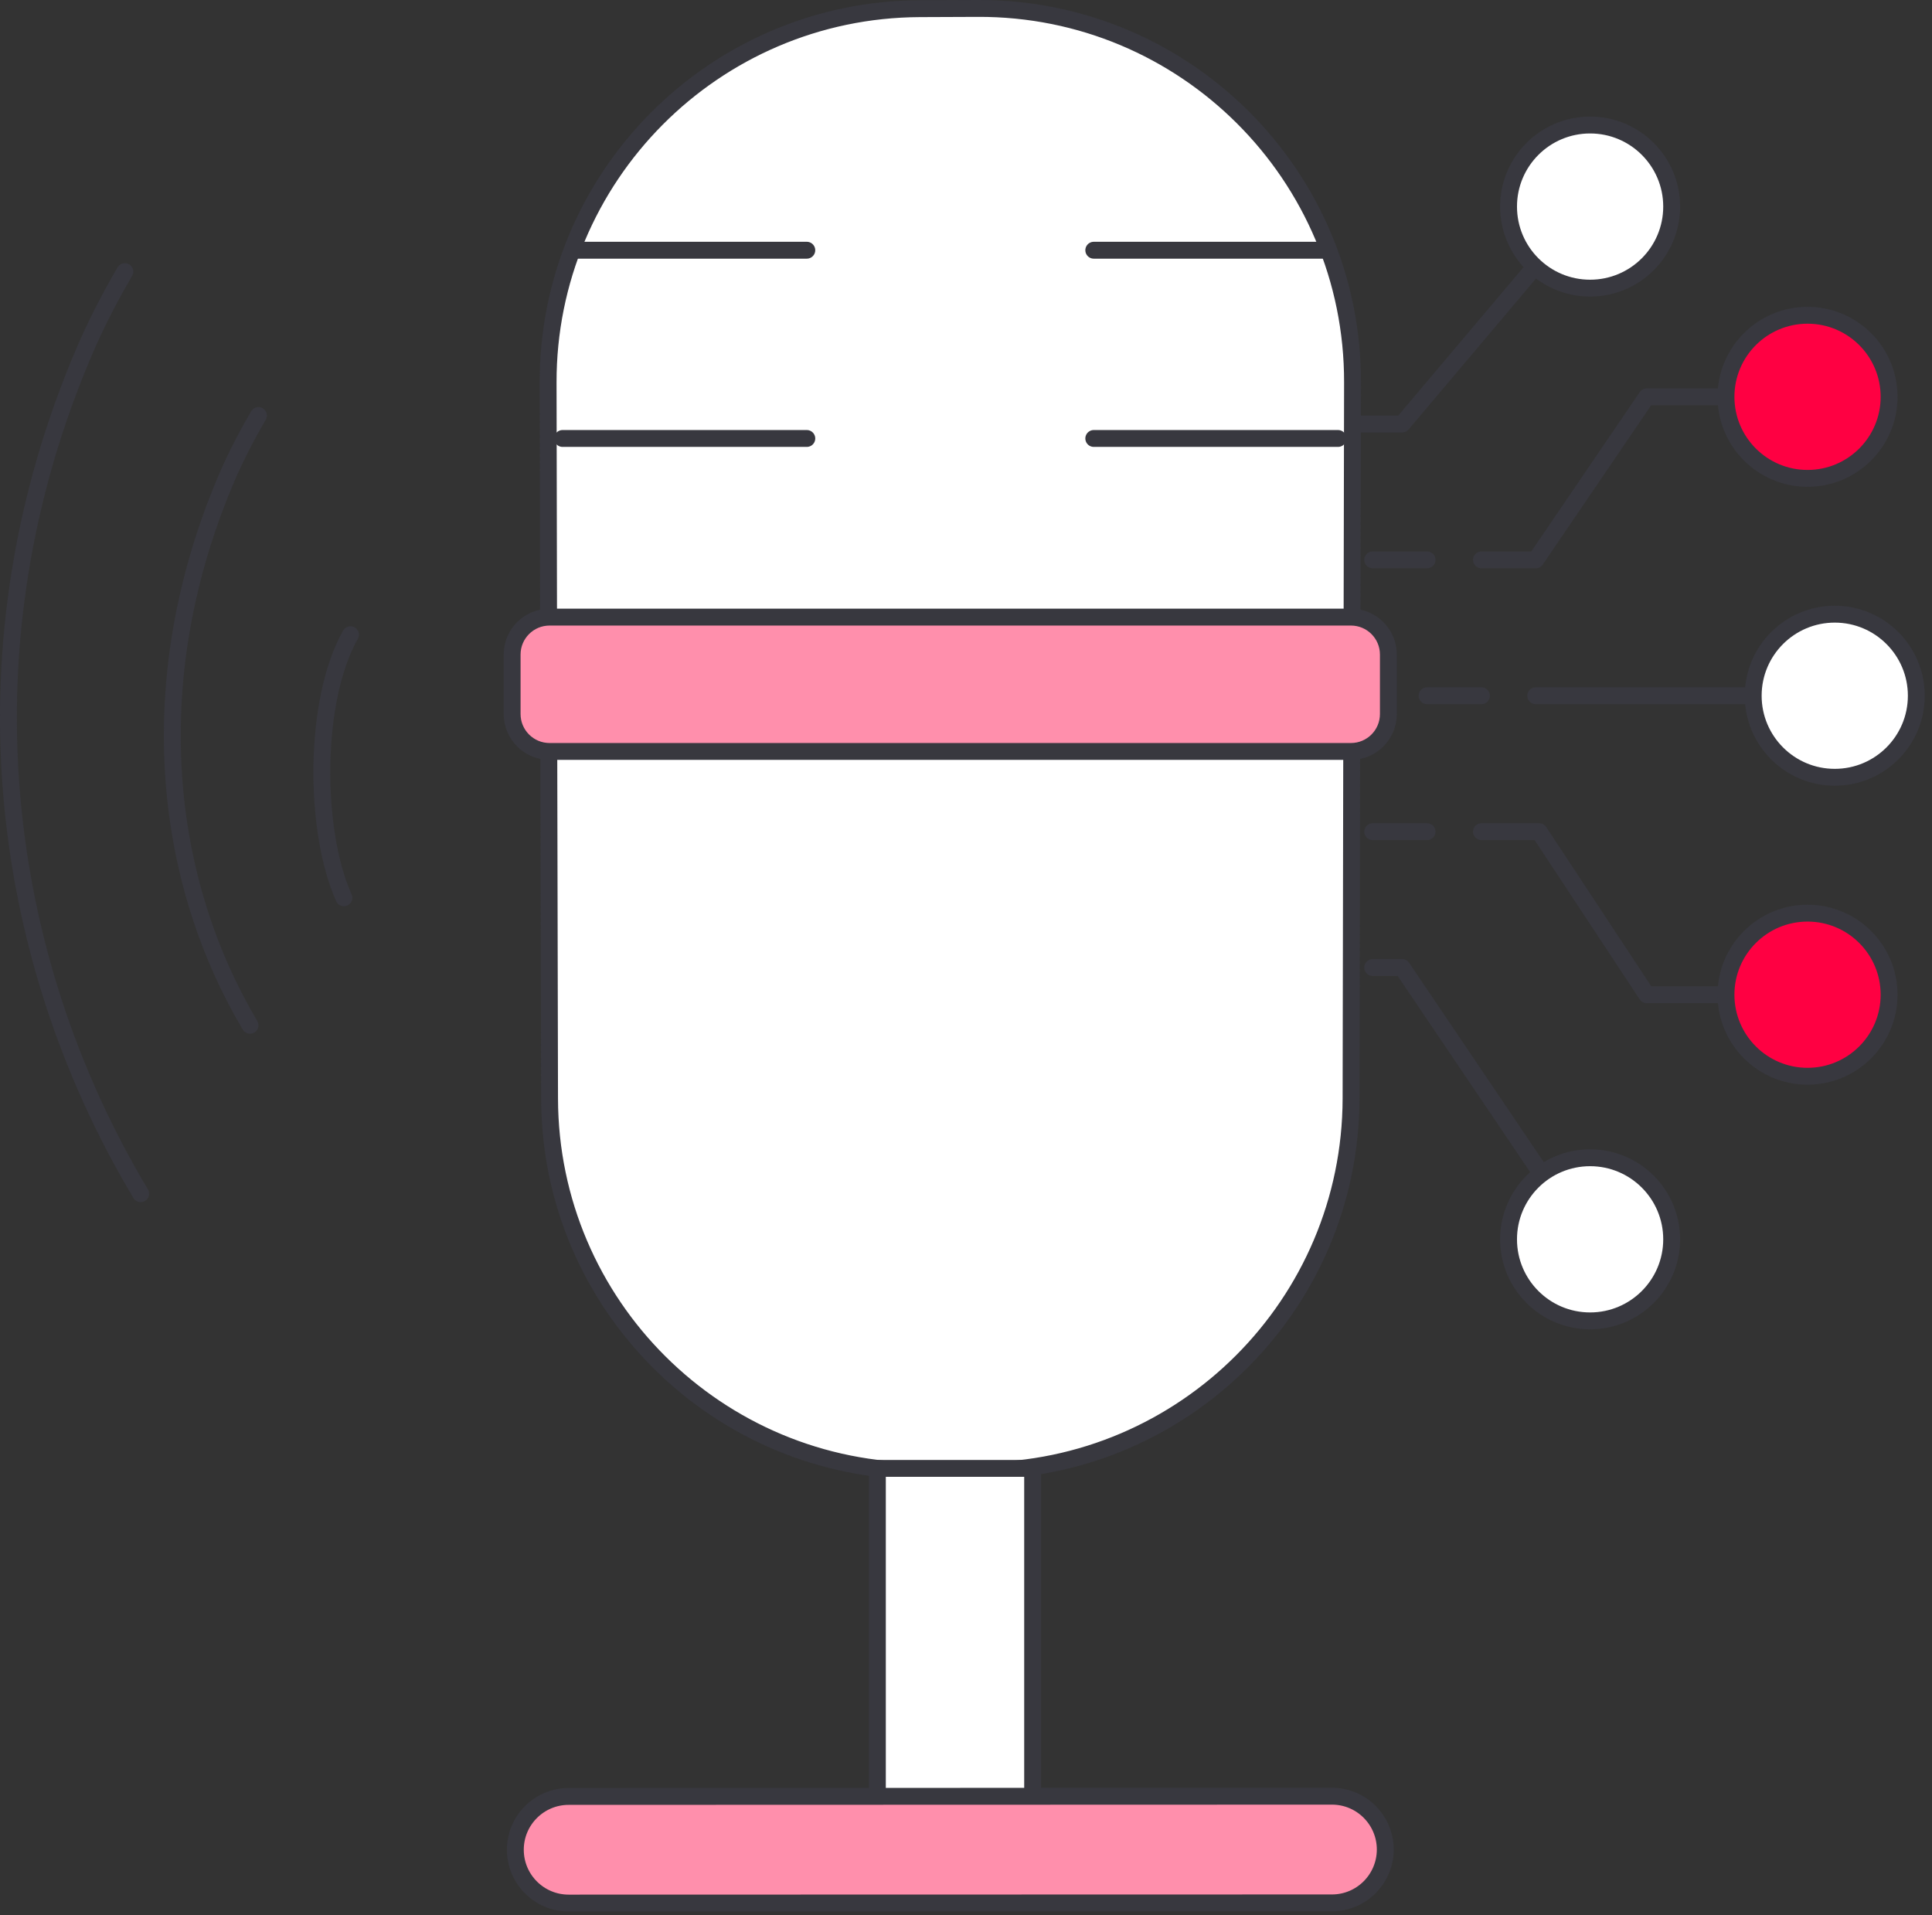 <svg width="229" height="227" viewBox="0 0 229 227" fill="none" xmlns="http://www.w3.org/2000/svg">
<rect x="0" y="0" width="229" height="227" fill="#333333" stroke="none"/>
<path d="M214.248 47.035H195.186L182.033 66.362H175.596" stroke="#38383F" stroke-width="2" stroke-linecap="round" stroke-linejoin="round"/>
<path d="M217.469 82.465H182.031" stroke="#38383F" stroke-width="2" stroke-linecap="round" stroke-linejoin="round"/>
<path d="M214.248 56.702C219.586 56.702 223.914 52.374 223.914 47.035C223.914 41.696 219.586 37.368 214.248 37.368C208.909 37.368 204.581 41.696 204.581 47.035C204.581 52.374 208.909 56.702 214.248 56.702Z" fill="#FF0042" stroke="#38383F" stroke-width="2" stroke-miterlimit="10"/>
<path d="M214.248 117.903H195.186L182.436 98.576H175.596" stroke="#38383F" stroke-width="2" stroke-linecap="round" stroke-linejoin="round"/>
<path d="M214.248 127.569C219.586 127.569 223.914 123.241 223.914 117.902C223.914 112.563 219.586 108.235 214.248 108.235C208.909 108.235 204.581 112.563 204.581 117.902C204.581 123.241 208.909 127.569 214.248 127.569Z" fill="#FF0042" stroke="#38383F" stroke-width="2" stroke-miterlimit="10"/>
<path d="M217.473 92.131C222.812 92.131 227.14 87.803 227.14 82.465C227.14 77.126 222.812 72.798 217.473 72.798C212.135 72.798 207.807 77.126 207.807 82.465C207.807 87.803 212.135 92.131 217.473 92.131Z" fill="white" stroke="#38383F" stroke-width="2" stroke-miterlimit="10"/>
<path d="M187.956 146.896L166.199 114.681H162.706" stroke="#38383F" stroke-width="2" stroke-linecap="round" stroke-linejoin="round"/>
<path d="M188.475 156.563C193.814 156.563 198.142 152.235 198.142 146.896C198.142 141.557 193.814 137.229 188.475 137.229C183.136 137.229 178.809 141.557 178.809 146.896C178.809 152.235 183.136 156.563 188.475 156.563Z" fill="white" stroke="#38383F" stroke-width="2" stroke-miterlimit="10"/>
<path d="M187.956 24.486L166.199 50.257H146.602" stroke="#38383F" stroke-width="2" stroke-linecap="round" stroke-linejoin="round"/>
<path d="M188.475 34.153C193.814 34.153 198.142 29.825 198.142 24.486C198.142 19.147 193.814 14.819 188.475 14.819C183.136 14.819 178.809 19.147 178.809 24.486C178.809 29.825 183.136 34.153 188.475 34.153Z" fill="white" stroke="#38383F" stroke-width="2" stroke-miterlimit="10"/>
<path d="M147.886 66.361H157.552" stroke="#38383F" stroke-width="2" stroke-linecap="round" stroke-linejoin="round"/>
<path d="M162.706 66.361H169.15" stroke="#38383F" stroke-width="2" stroke-linecap="round" stroke-linejoin="round"/>
<path d="M169.15 98.576H162.706" stroke="#38383F" stroke-width="2" stroke-linecap="round" stroke-linejoin="round"/>
<path d="M157.552 98.576H147.886" stroke="#38383F" stroke-width="2" stroke-linecap="round" stroke-linejoin="round"/>
<path d="M147.886 114.681H157.552" stroke="#38383F" stroke-width="2" stroke-linecap="round" stroke-linejoin="round"/>
<path d="M146.602 82.465H162.706" stroke="#38383F" stroke-width="2" stroke-linecap="round" stroke-linejoin="round"/>
<path d="M169.151 82.465H175.596" stroke="#38383F" stroke-width="2" stroke-linecap="round" stroke-linejoin="round"/>
<path d="M65.023 73.146L64.968 45.368C64.912 20.973 84.628 1.132 109.023 1.028L115.892 1C140.433 0.896 160.364 20.785 160.315 45.327L160.26 73.139" fill="white"/>
<path d="M65.023 73.146L64.968 45.368C64.912 20.973 84.628 1.132 109.023 1.028L115.892 1C140.433 0.896 160.364 20.785 160.315 45.327L160.26 73.139" stroke="#38383F" stroke-width="2" stroke-linecap="round" stroke-linejoin="round"/>
<path d="M65.05 89.07L65.14 130.223C65.196 154.681 85.078 174.452 109.536 174.369L116.057 174.348C140.397 174.258 160.098 154.529 160.14 130.195L160.216 89.07" fill="white"/>
<path d="M65.05 89.07L65.14 130.223C65.196 154.681 85.078 174.452 109.536 174.369L116.057 174.348C140.397 174.258 160.098 154.529 160.14 130.195L160.216 89.07" stroke="#38383F" stroke-width="2" stroke-linecap="round" stroke-linejoin="round"/>
<path d="M14.799 32.194C12.792 35.625 11.215 38.798 10.035 41.548C-4.805 76.16 -0.507 112.785 16.674 141.486" stroke="#38383F" stroke-width="2" stroke-linecap="round" stroke-linejoin="round"/>
<path d="M30.631 49.257C29.061 51.944 27.818 54.43 26.894 56.583C17.006 79.653 18.867 103.368 29.637 121.528" stroke="#38383F" stroke-width="2" stroke-linecap="round" stroke-linejoin="round"/>
<path d="M41.545 75.228C37.129 83.02 37.177 98.409 40.761 106.416" stroke="#38383F" stroke-width="2" stroke-linecap="round" stroke-linejoin="round"/>
<path d="M68.13 29.659H95.63" stroke="#38383F" stroke-width="2" stroke-linecap="round" stroke-linejoin="round"/>
<path d="M66.68 51.972H95.631" stroke="#38383F" stroke-width="2" stroke-linecap="round" stroke-linejoin="round"/>
<path d="M157.151 29.659H129.645" stroke="#38383F" stroke-width="2" stroke-linecap="round" stroke-linejoin="round"/>
<path d="M158.596 51.972H129.645" stroke="#38383F" stroke-width="2" stroke-linecap="round" stroke-linejoin="round"/>
<path d="M160.127 73.147H65.141C62.69 73.147 60.703 75.133 60.703 77.584V84.633C60.703 87.083 62.69 89.07 65.141 89.07H160.127C162.578 89.07 164.564 87.083 164.564 84.633V77.584C164.564 75.133 162.578 73.147 160.127 73.147Z" fill="#FF8FAC" stroke="#38383F" stroke-width="2" stroke-linecap="round" stroke-linejoin="round"/>
<path d="M122.398 174.049H103.995V213.486H122.398V174.049Z" fill="white" stroke="#38383F" stroke-width="2" stroke-linecap="round" stroke-linejoin="round"/>
<path d="M61.084 219.278C61.098 222.757 63.924 225.57 67.403 225.57L157.876 225.549C161.362 225.549 164.188 222.723 164.195 219.23C164.195 215.737 161.369 212.903 157.876 212.903L67.403 212.931C63.904 212.931 61.07 215.778 61.084 219.271V219.278Z" fill="#FF8FAC" stroke="#38383F" stroke-width="2" stroke-linecap="round" stroke-linejoin="round"/>
</svg>

